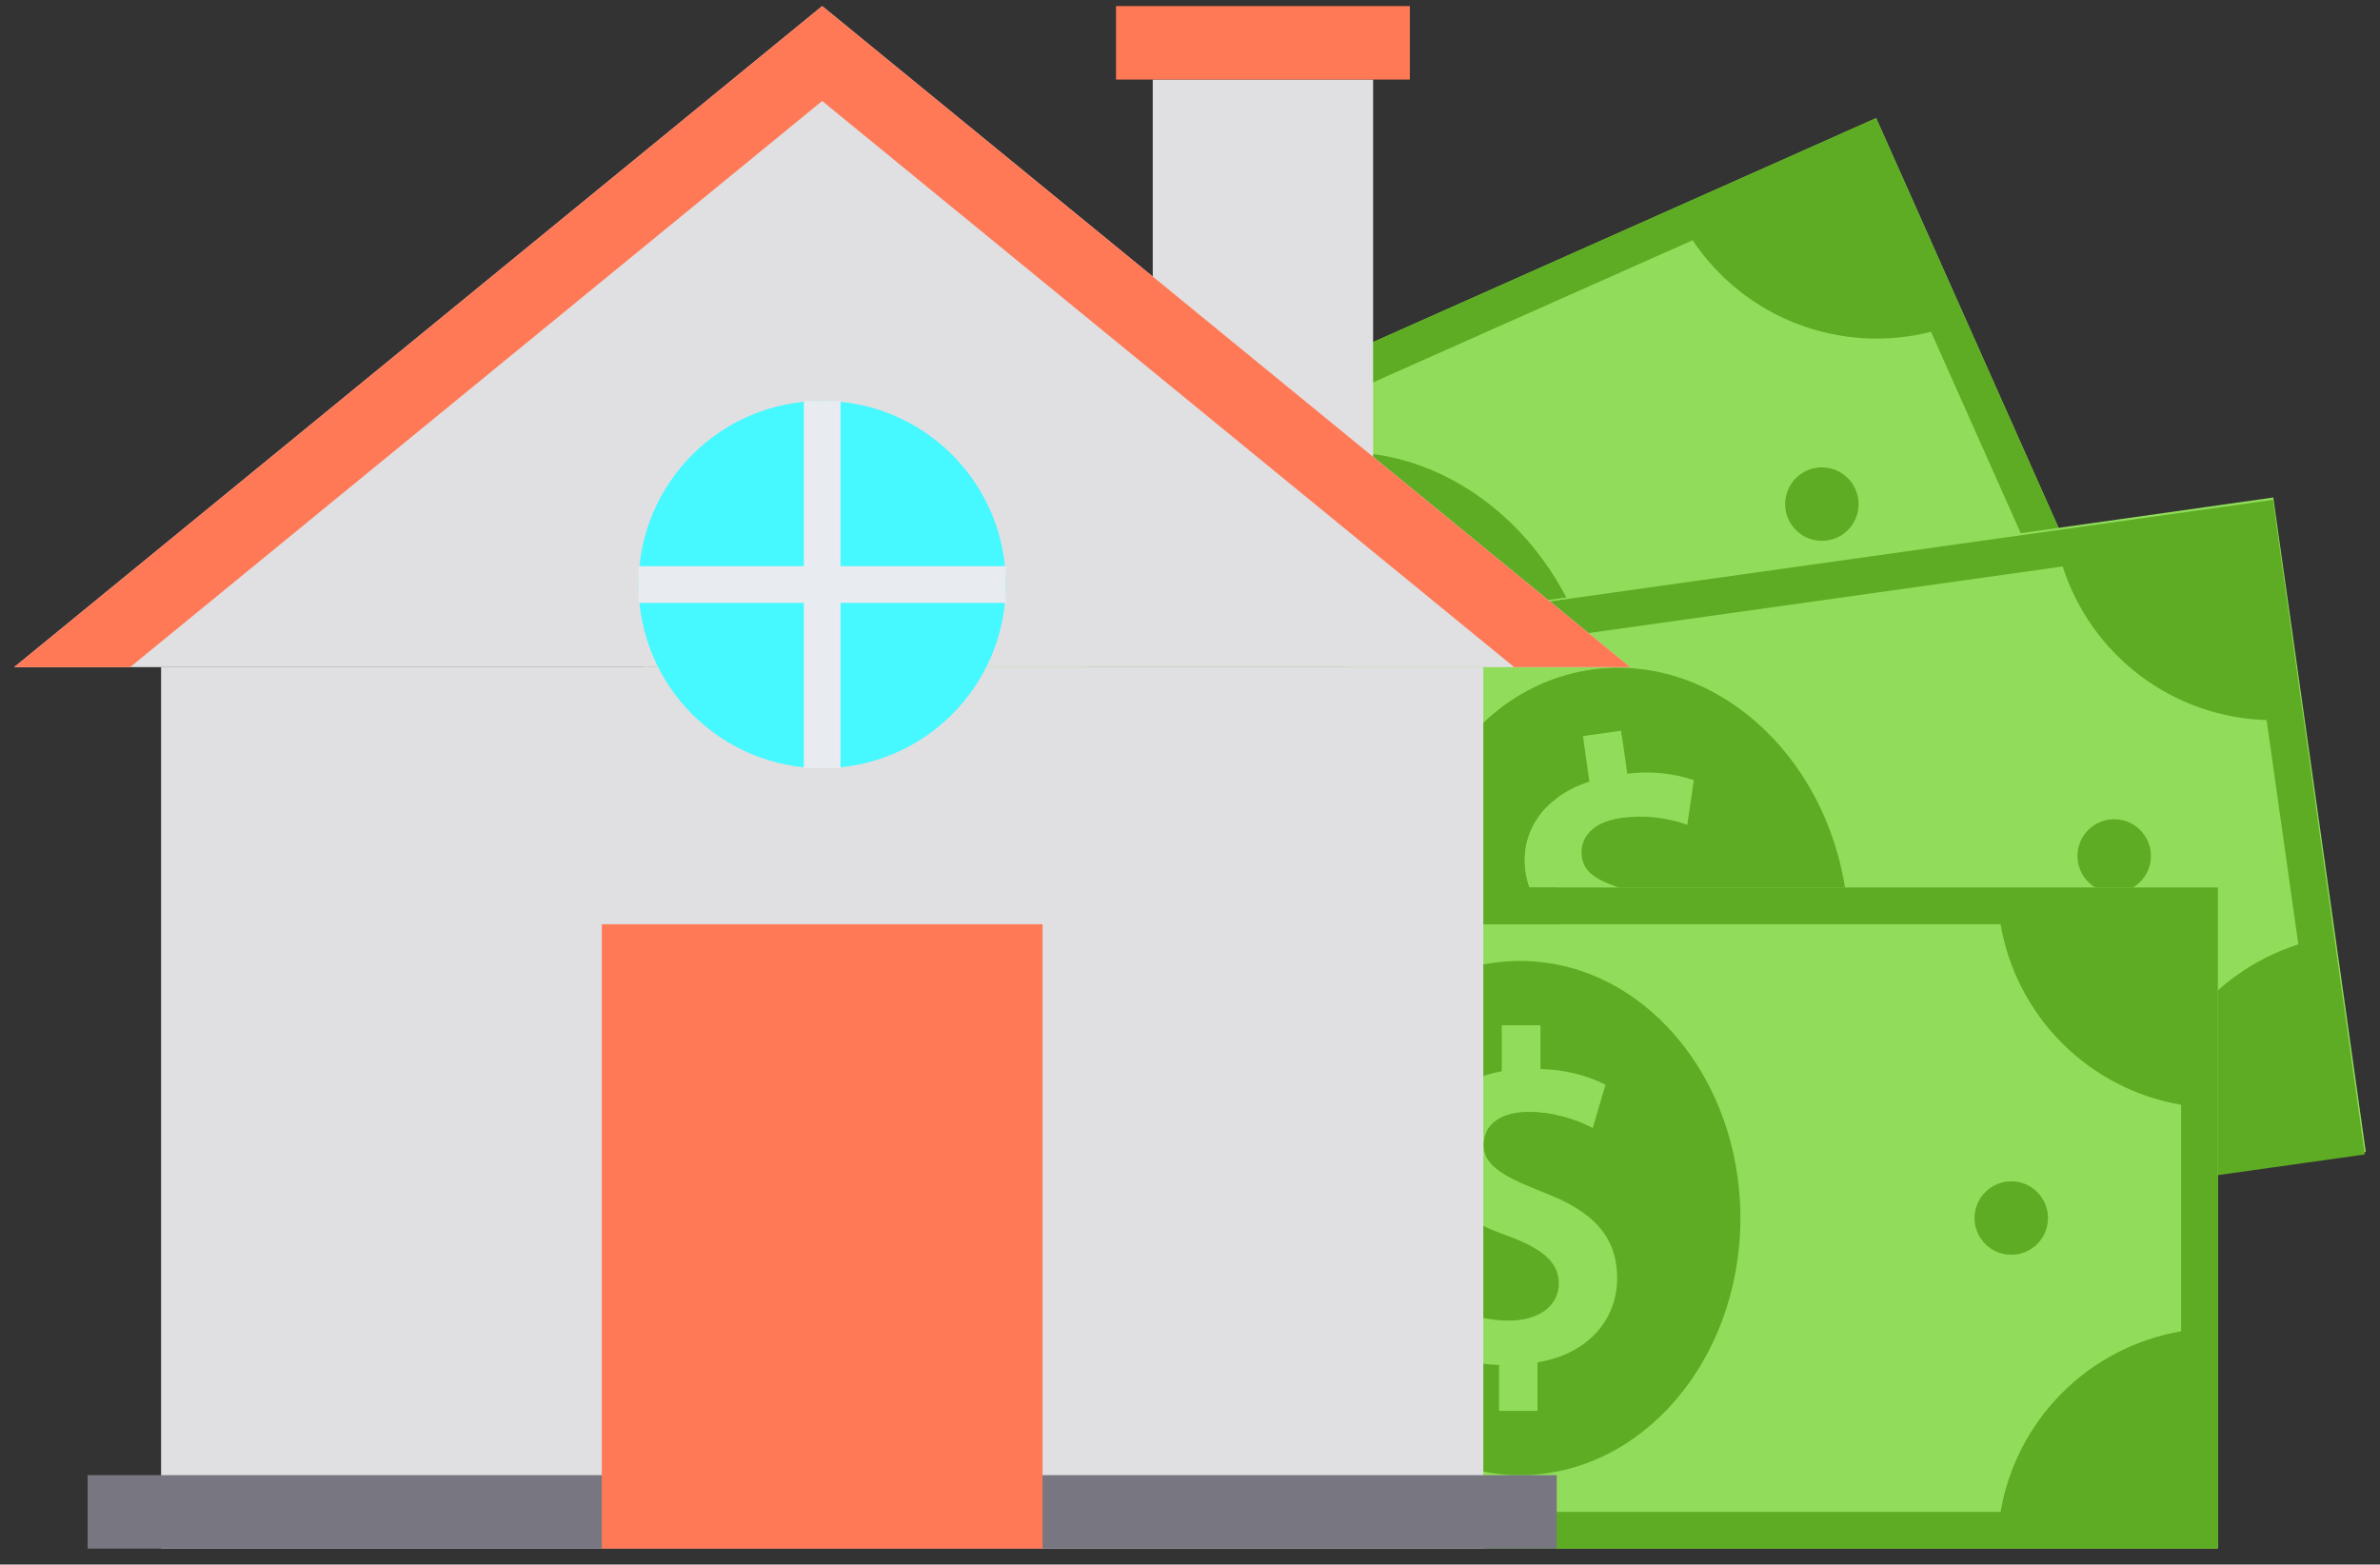 <?xml version="1.0" encoding="UTF-8"?> <svg xmlns="http://www.w3.org/2000/svg" width="108" height="71" viewBox="0 0 108 71" fill="none"><rect x="0" y="0" width="108" height="71" fill="#333333" stroke="none"/><path d="M85.137 5.359L27.28 31.119L39.482 58.525L97.339 32.765L85.137 5.359Z" fill="#91DC5A"></path><path d="M67.054 42.601C72.1 40.355 74.065 33.762 71.444 27.876C68.824 21.99 62.609 19.039 57.564 21.285C52.518 23.532 50.553 30.124 53.174 36.011C55.794 41.897 62.009 44.847 67.054 42.601Z" fill="#5EAC24"></path><path d="M64.999 40.324L64.155 38.428C62.905 38.937 61.518 39.133 60.614 38.978L60.324 36.906C61.492 37.042 62.674 36.87 63.755 36.408C64.986 35.86 65.557 34.88 65.138 33.941C64.749 33.064 63.811 32.799 62.13 32.916C59.747 33.087 58.001 32.741 57.193 30.924C56.443 29.243 57.041 27.431 58.859 26.201L58.005 24.285L59.609 23.572L60.418 25.389C61.359 24.983 62.379 24.793 63.403 24.835L63.676 26.866C62.664 26.801 61.651 26.979 60.722 27.385C59.353 27.995 59.178 28.916 59.472 29.581C59.828 30.381 60.722 30.518 62.688 30.441C65.245 30.289 66.691 30.908 67.466 32.647C68.205 34.314 67.705 36.289 65.711 37.597L66.607 39.61L64.999 40.324Z" fill="#24B3C9"></path><path d="M85.136 5.36L27.28 31.12L39.483 58.526L97.338 32.776L85.136 5.36ZM91.803 24.435C90.077 25.587 88.751 27.247 88.007 29.184C87.264 31.122 87.139 33.242 87.651 35.254L47.812 52.985C46.66 51.258 45.001 49.931 43.063 49.187C41.125 48.443 39.004 48.319 36.993 48.831L32.814 39.443C34.54 38.291 35.866 36.631 36.61 34.694C37.353 32.756 37.478 30.636 36.966 28.624L76.807 10.902C77.959 12.628 79.618 13.955 81.556 14.699C83.494 15.443 85.615 15.568 87.626 15.056L91.803 24.435Z" fill="#5EAC24"></path><path d="M43.239 41.854C43.657 41.034 43.332 40.03 42.513 39.612C41.693 39.193 40.689 39.518 40.27 40.338C39.852 41.157 40.177 42.161 40.996 42.58C41.816 42.999 42.82 42.674 43.239 41.854Z" fill="#0399AF"></path><path d="M84.196 22.2C84.33 22.501 84.372 22.835 84.316 23.16C84.26 23.485 84.109 23.785 83.882 24.024C83.654 24.264 83.362 24.43 83.04 24.502C82.719 24.575 82.383 24.55 82.075 24.432C81.767 24.314 81.502 24.107 81.312 23.838C81.121 23.569 81.016 23.249 81.007 22.919C80.999 22.59 81.088 22.265 81.264 21.986C81.44 21.708 81.695 21.488 81.996 21.354C82.4 21.174 82.859 21.162 83.271 21.321C83.684 21.48 84.016 21.796 84.196 22.2Z" fill="#5EAC24"></path><path d="M103.157 22.577L40.458 31.444L44.658 61.144L107.357 52.277L103.157 22.577Z" fill="#91DC5A"></path><path d="M75.487 53.495C80.956 52.727 84.662 46.931 83.766 40.55C82.869 34.17 77.708 29.62 72.239 30.389C66.77 31.158 63.064 36.953 63.96 43.334C64.857 49.714 70.018 54.264 75.487 53.495Z" fill="#5EAC24"></path><path d="M74.138 50.74L73.848 48.686C72.509 48.83 71.119 48.636 70.286 48.236L70.577 46.163C71.663 46.616 72.848 46.777 74.015 46.63C75.348 46.443 76.167 45.659 76.023 44.642C75.89 43.688 75.063 43.184 73.415 42.828C71.077 42.334 69.494 41.52 69.217 39.551C68.961 37.728 70.034 36.151 72.121 35.47L71.829 33.386L73.567 33.143L73.842 35.111C74.859 34.981 75.892 35.08 76.865 35.401L76.567 37.43C75.612 37.089 74.589 36.981 73.584 37.115C72.102 37.324 71.68 38.157 71.782 38.882C71.902 39.749 72.734 40.132 74.636 40.597C77.136 41.153 78.352 42.149 78.619 44.034C78.871 45.834 77.844 47.599 75.569 48.307L75.875 50.49L74.138 50.74Z" fill="#91DC5A"></path><path d="M103.142 22.683L40.434 31.495C40.542 32.264 44.451 60.076 44.601 61.203L107.309 52.391C107.2 51.622 103.292 23.818 103.142 22.683ZM104.294 42.858C102.315 43.487 100.581 44.716 99.329 46.373C98.078 48.031 97.372 50.036 97.309 52.112L54.126 58.18C53.494 56.203 52.264 54.471 50.606 53.222C48.949 51.973 46.944 51.269 44.87 51.208L43.44 41.028C45.417 40.397 47.149 39.167 48.398 37.51C49.647 35.852 50.351 33.849 50.413 31.774L93.6 25.706C94.232 27.682 95.462 29.414 97.119 30.663C98.776 31.912 100.78 32.616 102.855 32.678L104.294 42.858Z" fill="#5EAC24"></path><path d="M52.41 46.518C53.209 46.062 53.487 45.044 53.031 44.245C52.575 43.445 51.557 43.167 50.758 43.623C49.958 44.079 49.68 45.097 50.136 45.897C50.592 46.696 51.61 46.974 52.41 46.518Z" fill="#0399AF"></path><path d="M97.588 38.609C97.635 38.936 97.583 39.269 97.44 39.567C97.297 39.864 97.069 40.112 96.784 40.28C96.5 40.447 96.172 40.527 95.843 40.508C95.513 40.489 95.197 40.373 94.933 40.174C94.67 39.975 94.472 39.702 94.364 39.39C94.255 39.078 94.242 38.742 94.326 38.422C94.409 38.103 94.586 37.816 94.833 37.597C95.08 37.378 95.386 37.237 95.713 37.193C96.15 37.133 96.592 37.249 96.943 37.514C97.294 37.78 97.526 38.173 97.588 38.609Z" fill="#5EAC24"></path><path d="M100.643 40.275H37.31V70.275H100.643V40.275Z" fill="#91DC5A"></path><path d="M68.976 66.943C74.499 66.943 78.976 61.719 78.976 55.276C78.976 48.833 74.499 43.609 68.976 43.609C63.453 43.609 58.976 48.833 58.976 55.276C58.976 61.719 63.453 66.943 68.976 66.943Z" fill="#5EAC24"></path><path d="M68.024 64.026V61.943C66.676 61.899 65.328 61.514 64.559 61.003L65.136 58.991C66.147 59.589 67.296 59.913 68.47 59.931C69.817 59.931 70.736 59.27 70.736 58.241C70.736 57.281 69.988 56.658 68.405 56.081C66.159 55.268 64.703 54.243 64.703 52.253C64.703 50.412 65.986 49.001 68.149 48.616V46.526H69.903V48.516C70.927 48.529 71.936 48.77 72.855 49.222L72.278 51.189C71.377 50.719 70.377 50.471 69.361 50.464C67.863 50.464 67.328 51.233 67.328 51.962C67.328 52.837 68.099 53.331 69.918 54.058C72.313 54.956 73.382 56.112 73.382 58.016C73.382 59.835 72.122 61.439 69.767 61.824V64.026H68.024Z" fill="#91DC5A"></path><path d="M100.643 40.275H37.31V70.275H100.643V40.275ZM98.976 60.415C96.93 60.765 95.044 61.741 93.576 63.209C92.109 64.676 91.133 66.563 90.782 68.609H47.17C46.82 66.563 45.844 64.676 44.377 63.209C42.909 61.741 41.022 60.765 38.977 60.415V50.136C41.022 49.786 42.909 48.81 44.377 47.342C45.844 45.874 46.82 43.988 47.17 41.942H90.782C91.133 43.988 92.109 45.874 93.576 47.342C95.044 48.81 96.93 49.786 98.976 50.136V60.415Z" fill="#5EAC24"></path><path d="M46.476 56.942C47.396 56.942 48.142 56.196 48.142 55.276C48.142 54.355 47.396 53.609 46.476 53.609C45.555 53.609 44.809 54.355 44.809 55.276C44.809 56.196 45.555 56.942 46.476 56.942Z" fill="#0399AF"></path><path d="M91.267 56.942C92.188 56.942 92.934 56.196 92.934 55.276C92.934 54.355 92.188 53.609 91.267 53.609C90.347 53.609 89.6 54.355 89.6 55.276C89.6 56.196 90.347 56.942 91.267 56.942Z" fill="#5EAC24"></path><path d="M67.338 51.962C67.338 53.241 69.213 53.707 70.642 54.353V50.603C69.169 50.276 67.338 50.459 67.338 51.962Z" fill="#5EAC24"></path><path d="M69.392 40.276C69.121 39.558 69.096 38.769 69.323 38.035C69.549 37.301 70.013 36.663 70.642 36.222V33.61H71.859L71.83 33.401L73.567 33.158L73.632 33.618H77.309L73.273 30.316C71.041 30.366 68.91 31.259 67.309 32.816V41.943H70.642V40.276H69.392Z" fill="#5EAC24"></path><path d="M67.309 30.276H7.31V70.276H67.309V30.276Z" fill="#E0E0E2"></path><path d="M70.642 66.943H3.976V70.276H70.642V66.943Z" fill="#787680"></path><path d="M47.309 41.943H27.309V70.276H47.309V41.943Z" fill="#FF7956"></path><path d="M62.309 3.61H52.309V21.11H62.309V3.61Z" fill="#E0E0E2"></path><path d="M63.976 0.276H50.643V3.61H63.976V0.276Z" fill="#FF7956"></path><path d="M73.976 30.276H0.643L37.309 0.276L73.976 30.276Z" fill="#E0E0E2"></path><path d="M37.31 34.86C41.912 34.86 45.643 31.129 45.643 26.527C45.643 21.924 41.912 18.193 37.31 18.193C32.707 18.193 28.976 21.924 28.976 26.527C28.976 31.129 32.707 34.86 37.31 34.86Z" fill="#46F8FF"></path><path d="M38.142 18.193H36.476V34.86H38.142V18.193Z" fill="#E8EBF0"></path><path d="M45.643 25.693H28.976V27.36H45.643V25.693Z" fill="#E8EBF0"></path><path d="M37.309 4.583L68.711 30.276H73.976L37.309 0.276L0.643 30.276H5.907L37.309 4.583Z" fill="#FF7956"></path></svg> 